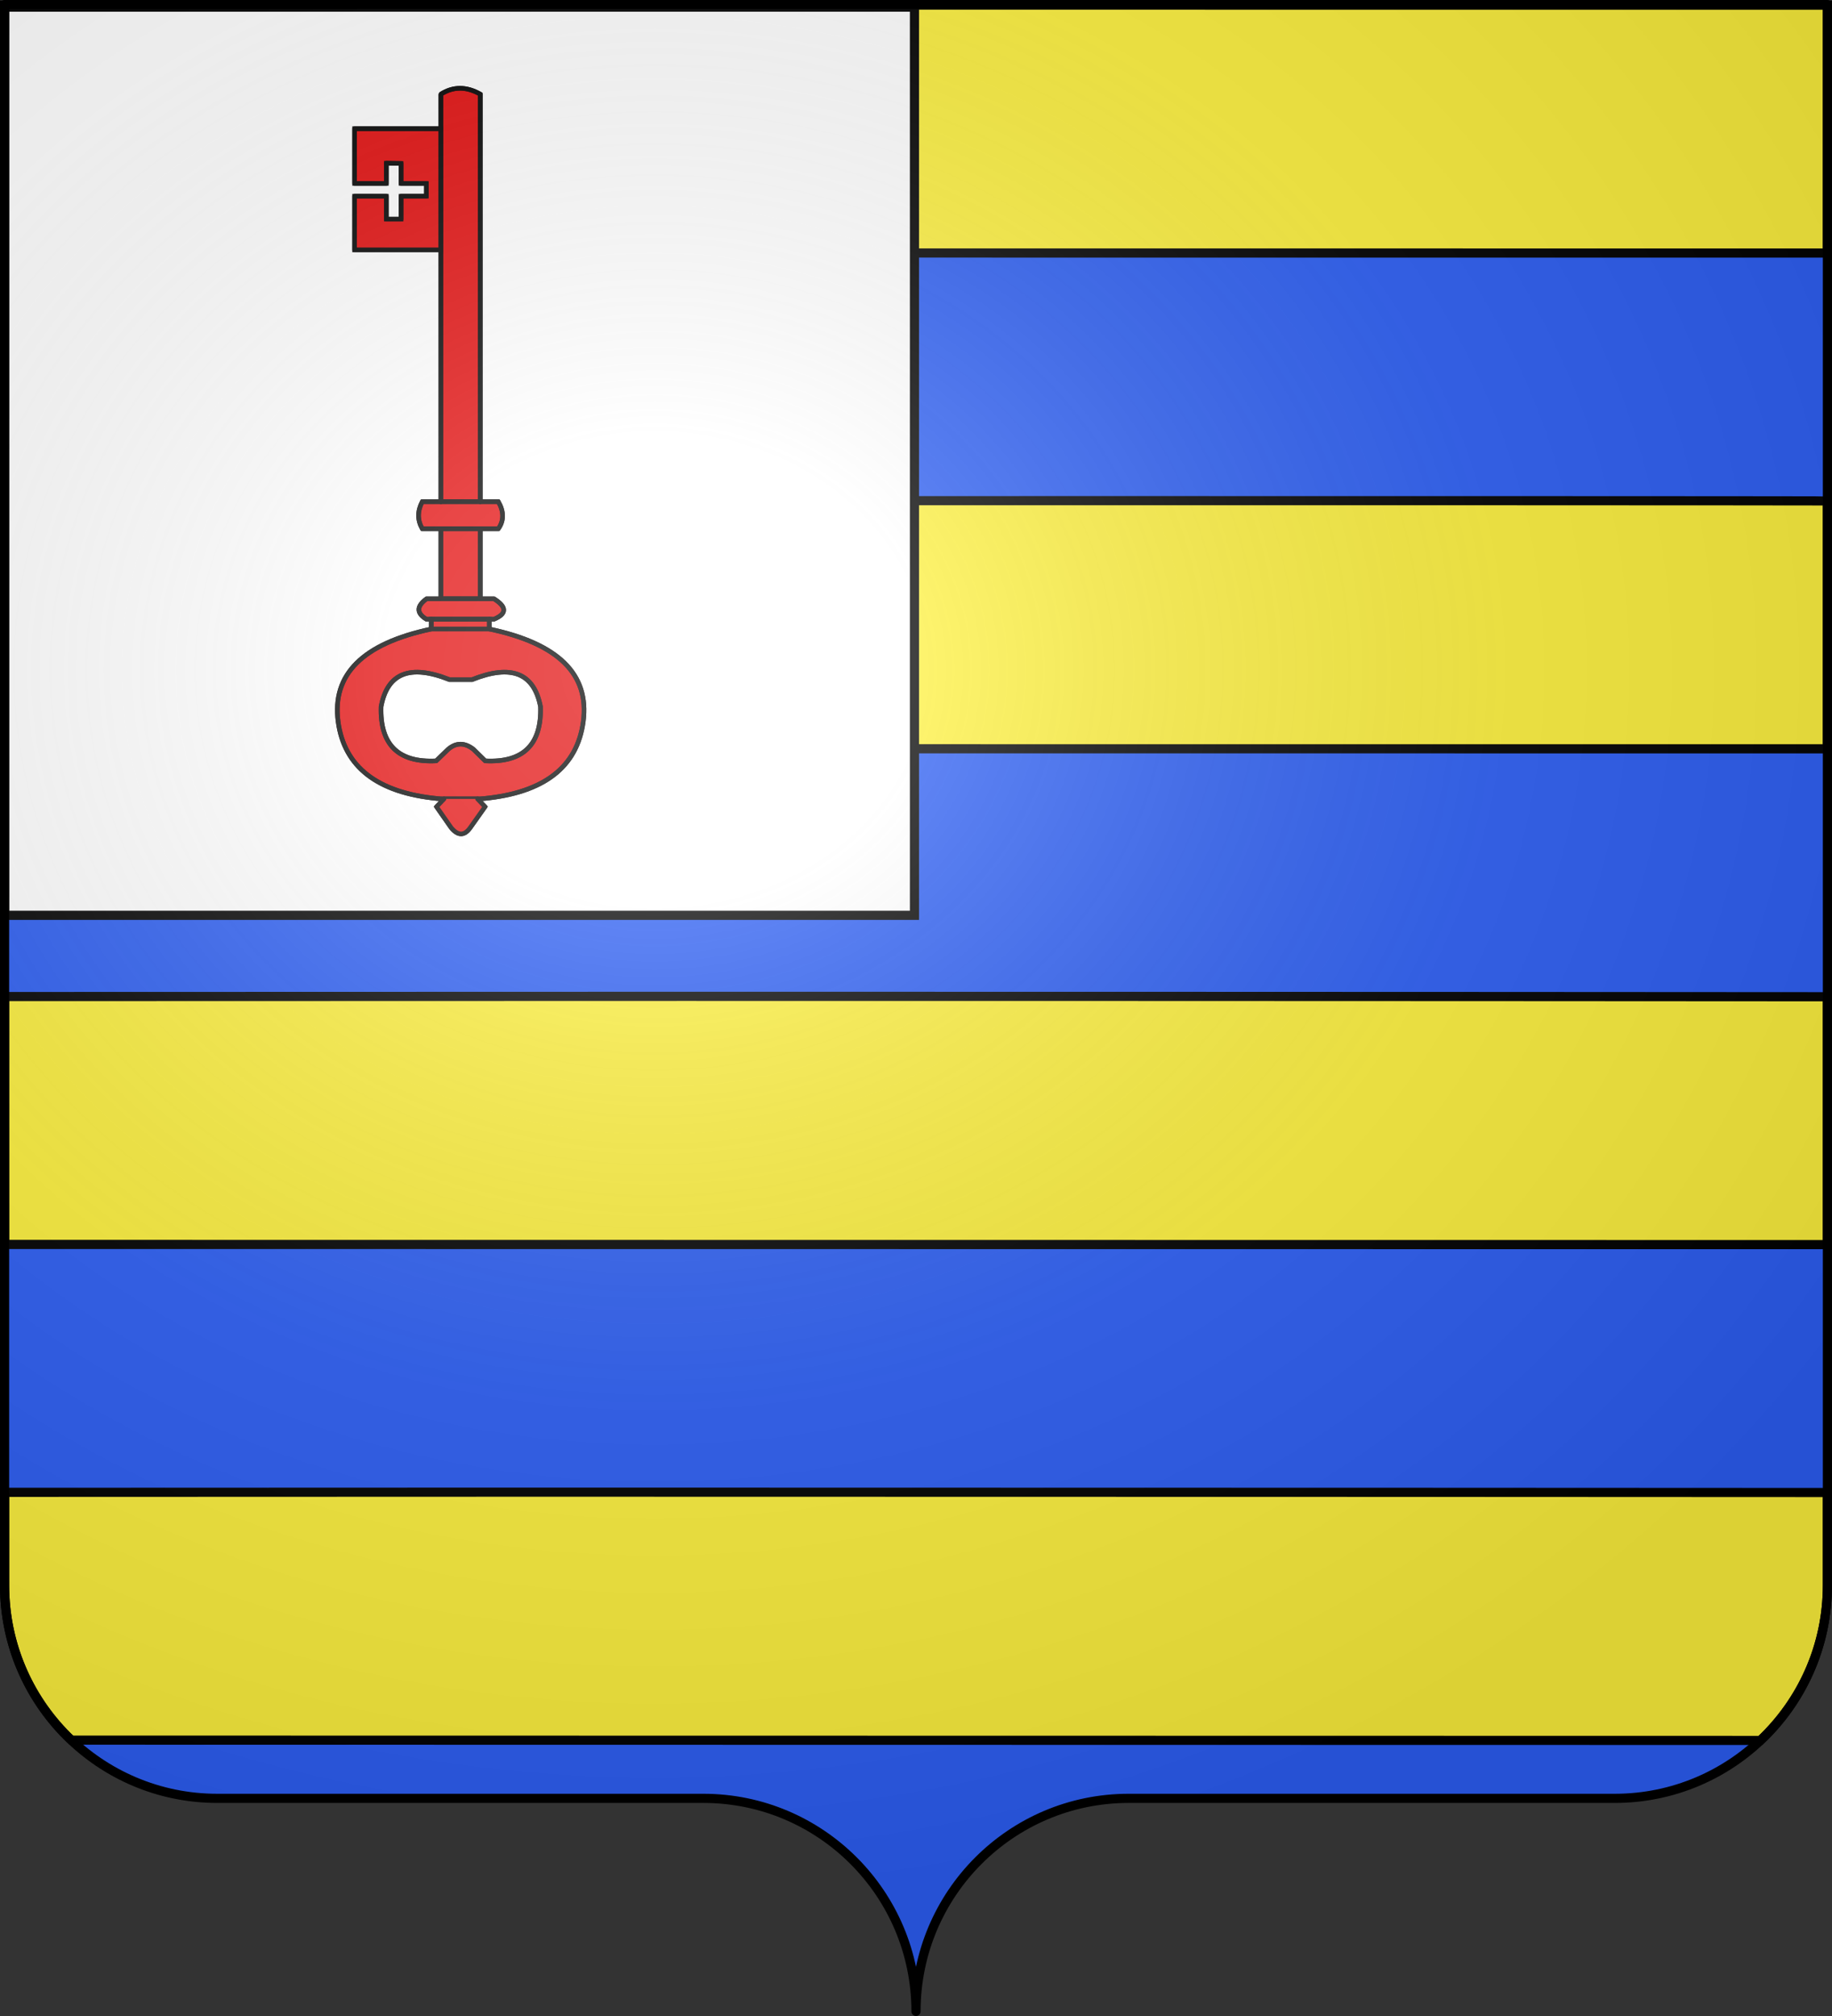 <?xml version="1.0" encoding="UTF-8" standalone="no"?>
<svg
   xmlns:dc="http://purl.org/dc/elements/1.1/"
   xmlns:cc="http://creativecommons.org/ns#"
   xmlns:rdf="http://www.w3.org/1999/02/22-rdf-syntax-ns#"
   xmlns:svg="http://www.w3.org/2000/svg"
   xmlns="http://www.w3.org/2000/svg"
   xmlns:xlink="http://www.w3.org/1999/xlink"
   xmlns:sodipodi="http://sodipodi.sourceforge.net/DTD/sodipodi-0.dtd"
   xmlns:inkscape="http://www.inkscape.org/namespaces/inkscape"
   height="660"
   width="600"
   version="1.0"
   id="svg2"
   sodipodi:version="0.32"
   inkscape:version="0.48.0 r9654"
   sodipodi:docname="Brixey-aux-Chanoines (55).svg"
   inkscape:export-filename="/Users/olivier/Desktop/Blason Rouge/Blason_Vide_3D.png"
   inkscape:export-xdpi="144"
   inkscape:export-ydpi="144">
  <rect width="100%" height="100%" fill="#333333" stroke="none"/>
  <sodipodi:namedview
     inkscape:window-height="712"
     inkscape:window-width="1024"
     inkscape:pageshadow="2"
     inkscape:pageopacity="0.0"
     guidetolerance="10.0"
     gridtolerance="10.0"
     objecttolerance="10.0"
     borderopacity="1.0"
     bordercolor="#666666"
     pagecolor="#ffffff"
     id="base"
     showgrid="false"
     height="660px"
     inkscape:zoom="0.77575758"
     inkscape:cx="277.69199"
     inkscape:cy="323.50496"
     inkscape:window-x="-4"
     inkscape:window-y="-4"
     inkscape:current-layer="layer4"
     inkscape:window-maximized="0" />
  <desc
     id="desc4">Flag of Canton of Valais (Wallis)</desc>
  <defs
     id="defs6">
    <linearGradient
       id="linearGradient2893">
      <stop
         style="stop-color:white;stop-opacity:0.314;"
         offset="0"
         id="stop2895" />
      <stop
         id="stop2897"
         offset="0.19"
         style="stop-color:white;stop-opacity:0.251;" />
      <stop
         style="stop-color:#6b6b6b;stop-opacity:0.125;"
         offset="0.6"
         id="stop2901" />
      <stop
         style="stop-color:black;stop-opacity:0.125;"
         offset="1"
         id="stop2899" />
    </linearGradient>
    <linearGradient
       id="linearGradient2885">
      <stop
         id="stop2887"
         offset="0"
         style="stop-color:white;stop-opacity:1;" />
      <stop
         style="stop-color:white;stop-opacity:1;"
         offset="0.229"
         id="stop2891" />
      <stop
         id="stop2889"
         offset="1"
         style="stop-color:black;stop-opacity:1;" />
    </linearGradient>
    <linearGradient
       id="linearGradient2955">
      <stop
         id="stop2867"
         offset="0"
         style="stop-color:#fd0000;stop-opacity:1;" />
      <stop
         style="stop-color:#e77275;stop-opacity:0.659;"
         offset="0.5"
         id="stop2873" />
      <stop
         style="stop-color:black;stop-opacity:0.323;"
         offset="1"
         id="stop2959" />
    </linearGradient>
    <radialGradient
       inkscape:collect="always"
       xlink:href="#linearGradient2955"
       id="radialGradient2961"
       cx="225.524"
       cy="218.901"
       fx="225.524"
       fy="218.901"
       r="300"
       gradientTransform="matrix(-4.167939e-4,2.183,-1.884,-3.599562e-4,615.597,-289.121)"
       gradientUnits="userSpaceOnUse" />
    <polygon
       id="star"
       transform="scale(53,53)"
       points="0,-1 0.588,0.809 -0.951,-0.309 0.951,-0.309 -0.588,0.809 0,-1 " />
    <clipPath
       id="clip">
      <path
         d="M 0,-200 L 0,600 L 300,600 L 300,-200 L 0,-200 z "
         id="path10" />
    </clipPath>
    <radialGradient
       inkscape:collect="always"
       xlink:href="#linearGradient2955"
       id="radialGradient1911"
       gradientUnits="userSpaceOnUse"
       gradientTransform="matrix(-4.167939e-4,2.183,-1.884,-3.599562e-4,615.597,-289.121)"
       cx="225.524"
       cy="218.901"
       fx="225.524"
       fy="218.901"
       r="300" />
    <radialGradient
       inkscape:collect="always"
       xlink:href="#linearGradient2955"
       id="radialGradient2865"
       gradientUnits="userSpaceOnUse"
       gradientTransform="matrix(0,1.749,-1.593,-1.049767e-7,551.788,-191.29)"
       cx="225.524"
       cy="218.901"
       fx="225.524"
       fy="218.901"
       r="300" />
    <radialGradient
       inkscape:collect="always"
       xlink:href="#linearGradient2955"
       id="radialGradient2871"
       gradientUnits="userSpaceOnUse"
       gradientTransform="matrix(0,1.386,-1.323,-5.741131e-8,-158.082,-109.541)"
       cx="225.524"
       cy="218.901"
       fx="225.524"
       fy="218.901"
       r="300" />
    <radialGradient
       gradientUnits="userSpaceOnUse"
       gradientTransform="matrix(0,2.342,-2.291,0,562.913,1323.77)"
       r="300"
       fy="153.928"
       fx="-483.508"
       cy="153.928"
       cx="-483.508"
       id="radialGradient2928"
       xlink:href="#linearGradient2955"
       inkscape:collect="always" />
    <radialGradient
       r="300"
       fy="218.901"
       fx="225.524"
       cy="218.901"
       cx="225.524"
       gradientTransform="matrix(-4.167939e-4,2.183,-1.884,-3.599562e-4,1395.597,-309.121)"
       gradientUnits="userSpaceOnUse"
       id="radialGradient3027"
       xlink:href="#linearGradient2955"
       inkscape:collect="always" />
    <clipPath
       id="clipPath3023">
      <path
         id="path3025"
         d="M 0,-200 L 0,600 L 300,600 L 300,-200 L 0,-200 z " />
    </clipPath>
    <polygon
       points="0,-1 0.588,0.809 -0.951,-0.309 0.951,-0.309 -0.588,0.809 0,-1 "
       transform="scale(53,53)"
       id="polygon3021" />
    <radialGradient
       gradientUnits="userSpaceOnUse"
       gradientTransform="matrix(-4.167939e-4,2.183,-1.884,-3.599562e-4,615.597,-289.121)"
       r="300"
       fy="218.901"
       fx="225.524"
       cy="218.901"
       cx="225.524"
       id="radialGradient3019"
       xlink:href="#linearGradient2955"
       inkscape:collect="always" />
    <linearGradient
       id="linearGradient3014">
      <stop
         id="stop2965"
         offset="0"
         style="stop-color:white;stop-opacity:0;" />
      <stop
         id="stop3017"
         offset="1"
         style="stop-color:black;stop-opacity:0.646;" />
    </linearGradient>
    <radialGradient
       gradientUnits="userSpaceOnUse"
       gradientTransform="matrix(1.36,0,0,1.355,-79.528,-87.645)"
       r="300"
       fy="218.01"
       fx="203.198"
       cy="218.01"
       cx="203.198"
       id="radialGradient2883"
       xlink:href="#linearGradient2893"
       inkscape:collect="always" />
    <linearGradient
       id="linearGradient3003">
      <stop
         id="stop3005"
         offset="0"
         style="stop-color:white;stop-opacity:0.314;" />
      <stop
         style="stop-color:white;stop-opacity:0.251;"
         offset="0.19"
         id="stop3007" />
      <stop
         id="stop3009"
         offset="0.6"
         style="stop-color:#6b6b6b;stop-opacity:0.125;" />
      <stop
         id="stop3011"
         offset="1"
         style="stop-color:black;stop-opacity:0.125;" />
    </linearGradient>
    <linearGradient
       id="linearGradient9507">
      <stop
         style="stop-color:white;stop-opacity:0.314"
         offset="0"
         id="stop9509" />
      <stop
         style="stop-color:white;stop-opacity:0.251"
         offset="0.19"
         id="stop9511" />
      <stop
         style="stop-color:#6b6b6b;stop-opacity:0.125"
         offset="0.6"
         id="stop9513" />
      <stop
         style="stop-color:black;stop-opacity:0.125"
         offset="1"
         id="stop9515" />
    </linearGradient>
    <linearGradient
       id="linearGradient9517">
      <stop
         style="stop-color:white;stop-opacity:1"
         offset="0"
         id="stop9519" />
      <stop
         style="stop-color:white;stop-opacity:1"
         offset="0.229"
         id="stop9521" />
      <stop
         style="stop-color:black;stop-opacity:1"
         offset="1"
         id="stop9523" />
    </linearGradient>
    <linearGradient
       id="linearGradient9525">
      <stop
         style="stop-color:#fd0000;stop-opacity:1"
         offset="0"
         id="stop9527" />
      <stop
         style="stop-color:#e77275;stop-opacity:0.659"
         offset="0.5"
         id="stop9529" />
      <stop
         style="stop-color:black;stop-opacity:0.323"
         offset="1"
         id="stop9531" />
    </linearGradient>
    <radialGradient
       cx="225.524"
       cy="218.901"
       r="300"
       fx="225.524"
       fy="218.901"
       id="radialGradient9533"
       xlink:href="#linearGradient2955"
       gradientUnits="userSpaceOnUse"
       gradientTransform="matrix(-4.167939e-4,2.183,-1.884,-3.599562e-4,615.597,-289.121)" />
    <polygon
       points="0,-1 0.588,0.809 -0.951,-0.309 0.951,-0.309 -0.588,0.809 0,-1 "
       transform="scale(53,53)"
       id="polygon9535" />
    <clipPath
       id="clipPath9537">
      <path
         d="M 0,-200 L 0,600 L 300,600 L 300,-200 L 0,-200 z "
         id="path9539" />
    </clipPath>
    <radialGradient
       cx="225.524"
       cy="218.901"
       r="300"
       fx="225.524"
       fy="218.901"
       id="radialGradient9541"
       xlink:href="#linearGradient2955"
       gradientUnits="userSpaceOnUse"
       gradientTransform="matrix(-4.167939e-4,2.183,-1.884,-3.599562e-4,615.597,-289.121)" />
    <radialGradient
       cx="225.524"
       cy="218.901"
       r="300"
       fx="225.524"
       fy="218.901"
       id="radialGradient9543"
       xlink:href="#linearGradient2955"
       gradientUnits="userSpaceOnUse"
       gradientTransform="matrix(0,1.749,-1.593,-1.049767e-7,551.788,-191.29)" />
    <radialGradient
       cx="225.524"
       cy="218.901"
       r="300"
       fx="225.524"
       fy="218.901"
       id="radialGradient9545"
       xlink:href="#linearGradient2955"
       gradientUnits="userSpaceOnUse"
       gradientTransform="matrix(0,1.386,-1.323,-5.741131e-8,-158.082,-109.541)" />
    <radialGradient
       cx="221.445"
       cy="226.331"
       r="300"
       fx="221.445"
       fy="226.331"
       id="radialGradient9547"
       xlink:href="#linearGradient2893"
       gradientUnits="userSpaceOnUse"
       gradientTransform="matrix(1.353,0,0,1.349,-77.629,-85.747)" />
    <radialGradient
       r="300"
       fy="226.331"
       fx="221.445"
       cy="226.331"
       cx="221.445"
       gradientTransform="matrix(1.353,0,0,1.349,-77.629,-85.747)"
       gradientUnits="userSpaceOnUse"
       id="radialGradient3354"
       xlink:href="#linearGradient2893"
       inkscape:collect="always" />
    <radialGradient
       r="300"
       fy="218.901"
       fx="225.524"
       cy="218.901"
       cx="225.524"
       gradientTransform="matrix(0,1.386,-1.323,-5.741131e-8,-158.082,-109.541)"
       gradientUnits="userSpaceOnUse"
       id="radialGradient3352"
       xlink:href="#linearGradient2955"
       inkscape:collect="always" />
    <radialGradient
       r="300"
       fy="218.901"
       fx="225.524"
       cy="218.901"
       cx="225.524"
       gradientTransform="matrix(0,1.749,-1.593,-1.049767e-7,551.788,-191.29)"
       gradientUnits="userSpaceOnUse"
       id="radialGradient3350"
       xlink:href="#linearGradient2955"
       inkscape:collect="always" />
    <radialGradient
       r="300"
       fy="218.901"
       fx="225.524"
       cy="218.901"
       cx="225.524"
       gradientTransform="matrix(-4.167939e-4,2.183,-1.884,-3.599562e-4,615.597,-289.121)"
       gradientUnits="userSpaceOnUse"
       id="radialGradient3348"
       xlink:href="#linearGradient2955"
       inkscape:collect="always" />
    <clipPath
       id="clipPath3344">
      <path
         id="path3346"
         d="M 0,-200 L 0,600 L 300,600 L 300,-200 L 0,-200 z " />
    </clipPath>
    <polygon
       points="0,-1 0.588,0.809 -0.951,-0.309 0.951,-0.309 -0.588,0.809 0,-1 "
       transform="scale(53,53)"
       id="polygon3342" />
    <radialGradient
       gradientUnits="userSpaceOnUse"
       gradientTransform="matrix(-4.167939e-4,2.183,-1.884,-3.599562e-4,615.597,-289.121)"
       r="300"
       fy="218.901"
       fx="225.524"
       cy="218.901"
       cx="225.524"
       id="radialGradient3340"
       xlink:href="#linearGradient2955"
       inkscape:collect="always" />
    <linearGradient
       id="linearGradient3332">
      <stop
         style="stop-color:#fd0000;stop-opacity:1;"
         offset="0"
         id="stop3334" />
      <stop
         id="stop3336"
         offset="0.5"
         style="stop-color:#e77275;stop-opacity:0.659;" />
      <stop
         id="stop3338"
         offset="1"
         style="stop-color:black;stop-opacity:0.323;" />
    </linearGradient>
    <linearGradient
       id="linearGradient3324">
      <stop
         style="stop-color:white;stop-opacity:1;"
         offset="0"
         id="stop3326" />
      <stop
         id="stop3328"
         offset="0.229"
         style="stop-color:white;stop-opacity:1;" />
      <stop
         style="stop-color:black;stop-opacity:1;"
         offset="1"
         id="stop3330" />
    </linearGradient>
    <linearGradient
       id="linearGradient3314">
      <stop
         id="stop3316"
         offset="0"
         style="stop-color:white;stop-opacity:0.314;" />
      <stop
         style="stop-color:white;stop-opacity:0.251;"
         offset="0.19"
         id="stop3318" />
      <stop
         id="stop3320"
         offset="0.6"
         style="stop-color:#6b6b6b;stop-opacity:0.125;" />
      <stop
         id="stop3322"
         offset="1"
         style="stop-color:black;stop-opacity:0.125;" />
    </linearGradient>
    <inkscape:perspective
       id="perspective2445"
       inkscape:persp3d-origin="372.04724 : 350.78739 : 1"
       inkscape:vp_z="744.09448 : 526.18109 : 1"
       inkscape:vp_y="0 : 1000 : 0"
       inkscape:vp_x="0 : 526.18109 : 1"
       sodipodi:type="inkscape:persp3d" />
    <radialGradient
       r="300"
       fy="200.448"
       fx="285.186"
       cy="200.448"
       cx="285.186"
       gradientTransform="matrix(1.551,0,0,1.35,-152.894,151.099)"
       gradientUnits="userSpaceOnUse"
       id="radialGradient11919"
       xlink:href="#linearGradient2893-1"
       inkscape:collect="always" />
    <linearGradient
       id="linearGradient2893-1">
      <stop
         id="stop2895-7"
         offset="0"
         style="stop-color:white;stop-opacity:0.314;" />
      <stop
         style="stop-color:white;stop-opacity:0.251;"
         offset="0.19"
         id="stop2897-4" />
      <stop
         id="stop2901-0"
         offset="0.6"
         style="stop-color:#6b6b6b;stop-opacity:0.125;" />
      <stop
         id="stop2899-9"
         offset="1"
         style="stop-color:black;stop-opacity:0.125;" />
    </linearGradient>
    <inkscape:perspective
       id="perspective8511"
       inkscape:persp3d-origin="372.04724 : 350.78739 : 1"
       inkscape:vp_z="744.09448 : 526.18109 : 1"
       inkscape:vp_y="0 : 1000 : 0"
       inkscape:vp_x="0 : 526.18109 : 1"
       sodipodi:type="inkscape:persp3d" />
    <inkscape:perspective
       id="perspective2445-1"
       inkscape:persp3d-origin="372.04724 : 350.78739 : 1"
       inkscape:vp_z="744.09448 : 526.18109 : 1"
       inkscape:vp_y="0 : 1000 : 0"
       inkscape:vp_x="0 : 526.18109 : 1"
       sodipodi:type="inkscape:persp3d" />
    <radialGradient
       r="300"
       fy="200.448"
       fx="285.186"
       cy="200.448"
       cx="285.186"
       gradientTransform="matrix(1.551,0,0,1.35,-152.894,151.099)"
       gradientUnits="userSpaceOnUse"
       id="radialGradient11919-1"
       xlink:href="#linearGradient2893-4"
       inkscape:collect="always" />
    <linearGradient
       id="linearGradient2893-4">
      <stop
         id="stop2895-5"
         offset="0"
         style="stop-color:white;stop-opacity:0.314;" />
      <stop
         style="stop-color:white;stop-opacity:0.251;"
         offset="0.19"
         id="stop2897-5" />
      <stop
         id="stop2901-1"
         offset="0.6"
         style="stop-color:#6b6b6b;stop-opacity:0.125;" />
      <stop
         id="stop2899-7"
         offset="1"
         style="stop-color:black;stop-opacity:0.125;" />
    </linearGradient>
    <inkscape:perspective
       id="perspective2445-16"
       inkscape:persp3d-origin="372.04724 : 350.78739 : 1"
       inkscape:vp_z="744.09448 : 526.18109 : 1"
       inkscape:vp_y="0 : 1000 : 0"
       inkscape:vp_x="0 : 526.18109 : 1"
       sodipodi:type="inkscape:persp3d" />
    <radialGradient
       r="300"
       fy="200.448"
       fx="285.186"
       cy="200.448"
       cx="285.186"
       gradientTransform="matrix(1.551,0,0,1.35,-152.894,151.099)"
       gradientUnits="userSpaceOnUse"
       id="radialGradient11919-2"
       xlink:href="#linearGradient2893-6"
       inkscape:collect="always" />
    <linearGradient
       id="linearGradient2893-6">
      <stop
         id="stop2895-1"
         offset="0"
         style="stop-color:white;stop-opacity:0.314;" />
      <stop
         style="stop-color:white;stop-opacity:0.251;"
         offset="0.19"
         id="stop2897-42" />
      <stop
         id="stop2901-3"
         offset="0.6"
         style="stop-color:#6b6b6b;stop-opacity:0.125;" />
      <stop
         id="stop2899-2"
         offset="1"
         style="stop-color:black;stop-opacity:0.125;" />
    </linearGradient>
    <inkscape:perspective
       id="perspective2445-4"
       inkscape:persp3d-origin="372.04724 : 350.78739 : 1"
       inkscape:vp_z="744.09448 : 526.18109 : 1"
       inkscape:vp_y="0 : 1000 : 0"
       inkscape:vp_x="0 : 526.18109 : 1"
       sodipodi:type="inkscape:persp3d" />
    <radialGradient
       r="300"
       fy="200.448"
       fx="285.186"
       cy="200.448"
       cx="285.186"
       gradientTransform="matrix(1.551,0,0,1.35,-152.894,151.099)"
       gradientUnits="userSpaceOnUse"
       id="radialGradient11919-5"
       xlink:href="#linearGradient2893-61"
       inkscape:collect="always" />
    <linearGradient
       id="linearGradient2893-61">
      <stop
         id="stop2895-8"
         offset="0"
         style="stop-color:white;stop-opacity:0.314;" />
      <stop
         style="stop-color:white;stop-opacity:0.251;"
         offset="0.19"
         id="stop2897-9" />
      <stop
         id="stop2901-2"
         offset="0.6"
         style="stop-color:#6b6b6b;stop-opacity:0.125;" />
      <stop
         id="stop2899-79"
         offset="1"
         style="stop-color:black;stop-opacity:0.125;" />
    </linearGradient>
    <inkscape:perspective
       id="perspective2728"
       inkscape:persp3d-origin="372.04724 : 350.78739 : 1"
       inkscape:vp_z="744.09448 : 526.18109 : 1"
       inkscape:vp_y="0 : 1000 : 0"
       inkscape:vp_x="0 : 526.18109 : 1"
       sodipodi:type="inkscape:persp3d" />
  </defs>
  <g
     inkscape:groupmode="layer"
     id="layer3"
     inkscape:label="Fond écu"
     style="display:inline">
    <g
       id="layer1-2"
       inkscape:label="Calque 1"
       transform="translate(-75,-202.362)"
       style="fill:#2b5df2">
      <g
         style="fill:#2b5df2;stroke:none;display:inline"
         id="g4195"
         inkscape:label="Calque 1"
         transform="translate(2.5e-6,2.6171874e-6)">
        <path
           sodipodi:nodetypes="cssccccssc"
           d="m 375,860.862 c 0,-38.504 31.203,-69.754 69.65,-69.754 38.447,0 120.753,0 159.2,0 38.447,0 69.65,-31.25 69.65,-69.754 l 0,-517.493 -597,2e-5 -1e-5,517.493 c 0,38.504 31.203,69.754 69.65,69.754 38.447,0 120.753,0 159.2,0 38.447,0 69.65,31.25 69.65,69.754 z"
           style="fill:#2b5df2;fill-opacity:1;fill-rule:nonzero;stroke:none;display:inline"
           id="path4197"
           inkscape:connector-curvature="0" />
      </g>
    </g>
    <g
       inkscape:transform-center-y="16.835876"
       transform="matrix(0.252,-0.675,0.675,0.252,655.776,375.655)"
       id="g25530"
       style="fill:#5ab532;fill-opacity:1;stroke:#000000;stroke-width:2.777;stroke-miterlimit:4;stroke-opacity:1;stroke-dasharray:none" />
    <g
       inkscape:transform-center-y="-11.223917"
       inkscape:transform-center-x="23.570226"
       transform="matrix(0.156,-0.605,0.605,0.156,671.314,393.36)"
       id="g25532"
       style="fill:#5ab532;fill-opacity:1;stroke:#000000;stroke-width:3.2;stroke-miterlimit:4;stroke-opacity:1;stroke-dasharray:none" />
    <g
       inkscape:transform-center-y="16.835876"
       transform="matrix(0.627,-0.354,-0.354,-0.627,873.559,399.485)"
       id="g22404"
       style="fill:#5ab532;fill-opacity:1;stroke:#000000;stroke-width:2.777;stroke-miterlimit:4;stroke-opacity:1;stroke-dasharray:none" />
    <g
       inkscape:transform-center-y="-11.223917"
       inkscape:transform-center-x="23.570226"
       transform="matrix(0.573,-0.249,-0.249,-0.573,853.641,386.908)"
       id="g22406"
       style="fill:#5ab532;fill-opacity:1;stroke:#000000;stroke-width:3.2;stroke-miterlimit:4;stroke-opacity:1;stroke-dasharray:none" />
  </g>
  <g
     inkscape:groupmode="layer"
     id="layer4"
     inkscape:label="Meubles">
    <path
       style="fill:#fcef3c;fill-opacity:1;fill-rule:evenodd;stroke:#000000;stroke-width:3;stroke-linecap:butt;stroke-linejoin:miter;stroke-miterlimit:4;stroke-opacity:1;stroke-dasharray:none;display:inline"
       d="m 1.5,1.656 0,81.156 597,0.031 0,-81.156 -597,-0.031 z m 343.812,162.25 c -83.805,0.004 -195.355,0.024 -343.812,0.062 l 0,81.156 597,0.031 0,-81.156 c 0,0 -1.774,-0.106 -253.188,-0.094 z M 220.094,326.188 C 150.203,326.19 75.752,326.211 1.5,326.25 l 0,81.156 597,0.062 0,-81.156 c 0,0 -168.733,-0.133 -378.406,-0.125 z M 177.875,488.5 c -65.202,9.2e-4 -127.131,0.023 -176.375,0.062 L 1.5,519 c 0,19.969 8.4,37.968 21.844,50.688 l 553.219,0.094 C 590.062,557.057 598.5,539.017 598.5,519 l 0,-30.375 c 0,0 -225.019,-0.128 -420.625,-0.125 z"
       id="path3701"
       inkscape:connector-curvature="0" />
    <g
       id="layer1-3"
       inkscape:label="Calque 1"
       transform="translate(-229.521,-197.997)"
       style="stroke:#000000;stroke-width:3;fill:#ffffff">
      <g
         transform="translate(75,202.362)"
         id="g2711"
         style="stroke:#000000;stroke-width:3;display:inline;fill:#ffffff">
        <g
           id="layer96"
           style="stroke:#000000;stroke-width:3;display:inline;fill:#ffffff"
           transform="translate(385.608,-140.083)">
          <g
             id="layer40"
             style="stroke:#000000;stroke-width:3;display:inline;fill:#ffffff"
             transform="translate(-231.088,136.552)">
            <path
               d="m 1.5,0.823 0,298.001 297.999,0 0,-297.324 -297.999,0 0,-0.677"
               id="franc_quartier"
               style="fill:#ffffff;fill-opacity:1;stroke:#000000;stroke-width:3"
               inkscape:connector-curvature="0"
               sodipodi:nodetypes="cccccc" />
          </g>
        </g>
      </g>
    </g>
    <g
       id="g5895"
       transform="matrix(1.358,0,0,1.358,-1306.287,-881.714)"
       style="stroke:#000000;stroke-width:1.105">
      <g
         id="g11627"
         style="stroke:#000000;stroke-width:2.336;stroke-opacity:1"
         transform="matrix(0.473,0,0,0.473,836.667,533.102)">
        <path
           inkscape:connector-curvature="0"
           style="fill:#e20909;fill-opacity:1;stroke:#000000;stroke-width:2.336;stroke-opacity:1"
           d="m 489.6,293.6 0,17.6 0,61.8 0,128.3 20.1,0 0,-207.7 c -7.1,-4 -13.8,-4 -20.1,0 z"
           id="path5897" />
        <path
           inkscape:connector-curvature="0"
           style="fill:#e20909;fill-opacity:1;stroke:#000000;stroke-width:2.336;stroke-opacity:1"
           d="m 461.8,339.1 0,-10.3 7.5,0.1 0,10.2 12.9,0 0,6.5 -12.9,0 0,11.7 -7.5,0 0,-11.7 -16.2,0 0,27.4 42.9,0 1.1,0 0,-61.8 -44,0 0,27.9 16.2,0 0,0 z"
           id="path5899" />
        <path
           inkscape:connector-curvature="0"
           style="fill:#e20909;fill-opacity:1;stroke:#000000;stroke-width:2.336;stroke-opacity:1"
           d="m 480.1,501.3 c -2.5,4.8 -2.5,9.4 0,13.8 l 9.5,0 20.1,0 9.2,0 c 2.899,-4.1 2.899,-8.699 0,-13.8 l -9.2,0 -20.1,0 -9.5,0 z"
           id="path5901" />
        <path
           inkscape:connector-curvature="0"
           style="fill:#e20909;fill-opacity:1;stroke:#000000;stroke-width:2.336;stroke-opacity:1"
           d="m 509.7,515.1 -20.1,0 0,35.7 20.1,0 0,-35.7 z"
           id="path5903" />
        <path
           inkscape:connector-curvature="0"
           style="fill:#e20909;fill-opacity:1;stroke:#000000;stroke-width:2.336;stroke-opacity:1"
           d="m 516.7,561.2 c 6.6,-2.8 6.6,-6.2 0,-10.4 l -7,0 -20.1,0 -7.3,0 c -5.2,3.8 -5.2,7.3 -0.1,10.4 l 2.5,0 29.6,0 2.4,0 z"
           id="path5905" />
        <path
           inkscape:connector-curvature="0"
           style="fill:#e20909;fill-opacity:1;stroke:#000000;stroke-width:2.336;stroke-opacity:1"
           d="m 514.3,566.2 0,-5 -29.6,0 0,5 29.6,0 z"
           id="path5907" />
        <path
           inkscape:connector-curvature="0"
           style="fill:#e20909;fill-opacity:1;stroke:#000000;stroke-width:2.336;stroke-opacity:1"
           d="m 437.2,613.4 c 3.1,23.1 20,36.199 50.5,39.199 1.1,0.101 2.3,0.2 3.5,0.2 l 17.1,0 c 1.101,0 2.3,-0.1 3.3,-0.2 30.7,-3 47.5,-16.1 50.601,-39.199 3.2,-24.101 -12.7,-39.801 -47.9,-47.2 l -29.6,0 C 449.8,573.6 434,589.3 437.2,613.4 z M 494,592 l 11.5,0 c 20,-8 31.6,-3.4 34.9,13.8 0.6,19.3 -8.801,28.601 -28.2,27.601 l -6,-5.9 c -4.5,-3.5 -8.8,-3.5 -12.9,0 l -6.1,5.9 c -19.3,1 -28.7,-8.301 -28.1,-27.601 3.2,-17.2 14.8,-21.8 34.9,-13.8 z"
           id="path5909" />
        <path
           inkscape:connector-curvature="0"
           d="m 508.3,652.8 -17.1,0 -3.8,4 7.4,10.601 c 3.5,4.3 6.8,4.3 9.8,0 l 7.5,-10.601 -3.8,-4 z"
           id="path5911"
           style="stroke:#000000;stroke-width:2.336;stroke-opacity:1" />
        <path
           inkscape:connector-curvature="0"
           d="m 509.7,501.3 0,-207.7 c -7.101,-4 -13.8,-4 -20.1,0 l 0,17.6"
           style="fill:none;stroke:#000000;stroke-width:2.336;stroke-linecap:round;stroke-linejoin:round;stroke-opacity:1"
           id="path5913" />
        <polyline
           style="fill:none;stroke:#000000;stroke-width:2.336;stroke-linecap:round;stroke-linejoin:round;stroke-opacity:1"
           id="polyline5915"
           points="      489.6,311.2 445.6,311.2 445.6,339.1 461.8,339.1 461.8,328.8 469.3,328.9 469.3,339.1 482.2,339.1 482.2,345.6 469.3,345.6       469.3,357.3 461.8,357.3 461.8,345.6 445.6,345.6 445.6,373 488.5,373     " />
        <polyline
           style="fill:none;stroke:#000000;stroke-width:2.336;stroke-linecap:round;stroke-linejoin:round;stroke-opacity:1"
           id="polyline5917"
           points="      489.6,311.2 489.6,373 489.6,501.3     " />
        <path
           inkscape:connector-curvature="0"
           d="m 489.6,501.3 -9.5,0 c -2.5,4.8 -2.5,9.4 0,13.8 l 9.5,0"
           style="fill:none;stroke:#000000;stroke-width:2.336;stroke-linecap:round;stroke-linejoin:round;stroke-opacity:1"
           id="path5919" />
        <line
           style="fill:none;stroke:#000000;stroke-width:2.336;stroke-linecap:round;stroke-linejoin:round;stroke-opacity:1"
           id="line5921"
           y2="501.3"
           x2="489.6"
           y1="501.3"
           x1="509.7" />
        <line
           style="fill:none;stroke:#000000;stroke-width:2.336;stroke-linecap:round;stroke-linejoin:round;stroke-opacity:1"
           id="line5923"
           y2="515.1"
           x2="489.6"
           y1="515.1"
           x1="509.7" />
        <path
           inkscape:connector-curvature="0"
           d="m 509.7,515.1 9.2,0 c 2.899,-4.1 2.899,-8.699 0,-13.8 l -9.2,0"
           style="fill:none;stroke:#000000;stroke-width:2.336;stroke-linecap:round;stroke-linejoin:round;stroke-opacity:1"
           id="path5925" />
        <path
           inkscape:connector-curvature="0"
           d="m 514.3,561.2 2.4,0 c 6.6,-2.8 6.6,-6.2 0,-10.4 l -7,0"
           style="fill:none;stroke:#000000;stroke-width:2.336;stroke-linecap:round;stroke-linejoin:round;stroke-opacity:1"
           id="path5927" />
        <line
           style="fill:none;stroke:#000000;stroke-width:2.336;stroke-linecap:round;stroke-linejoin:round;stroke-opacity:1"
           id="line5929"
           y2="561.2"
           x2="514.3"
           y1="566.2"
           x1="514.3" />
        <line
           style="fill:none;stroke:#000000;stroke-width:2.336;stroke-linecap:round;stroke-linejoin:round;stroke-opacity:1"
           id="line5931"
           y2="550.8"
           x2="489.6"
           y1="550.8"
           x1="509.7" />
        <path
           inkscape:connector-curvature="0"
           d="m 505.5,592 c 20,-8 31.6,-3.4 34.9,13.8 0.6,19.3 -8.801,28.601 -28.2,27.601 l -6,-5.9 c -4.5,-3.5 -8.8,-3.5 -12.9,0 l -6.1,5.9 c -19.3,1 -28.7,-8.301 -28.1,-27.601 3.2,-17.2 14.8,-21.8 34.9,-13.8 l 11.5,0"
           style="fill:none;stroke:#000000;stroke-width:2.336;stroke-linecap:round;stroke-linejoin:round;stroke-opacity:1"
           id="path5933" />
        <path
           inkscape:connector-curvature="0"
           d="m 489.6,550.8 -7.3,0 c -5.2,3.8 -5.2,7.3 -0.1,10.4 l 2.5,0"
           style="fill:none;stroke:#000000;stroke-width:2.336;stroke-linecap:round;stroke-linejoin:round;stroke-opacity:1"
           id="path5935" />
        <line
           style="fill:none;stroke:#000000;stroke-width:2.336;stroke-linecap:round;stroke-linejoin:round;stroke-opacity:1"
           id="line5937"
           y2="566.2"
           x2="484.7"
           y1="561.2"
           x1="484.7" />
        <path
           inkscape:connector-curvature="0"
           d="m 484.7,566.2 c -34.9,7.399 -50.7,23.1 -47.5,47.2 3.1,23.1 20,36.199 50.5,39.199 1.1,0.101 2.3,0.2 3.5,0.2"
           style="fill:none;stroke:#000000;stroke-width:2.336;stroke-linecap:round;stroke-linejoin:round;stroke-opacity:1"
           id="path5939" />
        <line
           style="fill:none;stroke:#000000;stroke-width:2.336;stroke-linecap:round;stroke-linejoin:round;stroke-opacity:1"
           id="line5941"
           y2="652.8"
           x2="491.2"
           y1="652.8"
           x1="508.3" />
        <path
           inkscape:connector-curvature="0"
           d="m 508.3,652.8 c 1.101,0 2.3,-0.1 3.3,-0.2 30.7,-3 47.5,-16.1 50.601,-39.199 3.2,-24.101 -12.7,-39.801 -47.9,-47.2"
           style="fill:none;stroke:#000000;stroke-width:2.336;stroke-linecap:round;stroke-linejoin:round;stroke-opacity:1"
           id="path5943" />
        <path
           inkscape:connector-curvature="0"
           d="m 491.2,652.8 -3.8,4 7.4,10.601 c 3.5,4.3 6.8,4.3 9.8,0 l 7.5,-10.601 -3.8,-4"
           style="fill:#e20909;fill-opacity:1;stroke:#000000;stroke-width:2.336;stroke-linecap:round;stroke-linejoin:round;stroke-opacity:1"
           id="path5945" />
        <line
           style="fill:none;stroke:#000000;stroke-width:2.336;stroke-linecap:round;stroke-linejoin:round;stroke-opacity:1"
           id="line5947"
           y2="561.2"
           x2="514.3"
           y1="561.2"
           x1="484.7" />
        <line
           style="fill:#e20909;fill-opacity:1;stroke:#000000;stroke-width:2.336;stroke-linecap:round;stroke-linejoin:round;stroke-opacity:1"
           id="line5949"
           y2="566.2"
           x2="484.7"
           y1="566.2"
           x1="514.3" />
        <line
           style="fill:none;stroke:#000000;stroke-width:2.336;stroke-linecap:round;stroke-linejoin:round;stroke-opacity:1"
           id="line5951"
           y2="515.1"
           x2="509.7"
           y1="550.8"
           x1="509.7" />
        <line
           style="fill:none;stroke:#000000;stroke-width:2.336;stroke-linecap:round;stroke-linejoin:round;stroke-opacity:1"
           id="line5953"
           y2="550.8"
           x2="489.6"
           y1="515.1"
           x1="489.6" />
      </g>
    </g>
  </g>
  <g
     inkscape:groupmode="layer"
     id="layer2"
     inkscape:label="Reflet final"
     sodipodi:insensitive="true">
    <g
       id="layer1-8"
       inkscape:label="Calque 1"
       transform="translate(-75,-202.362)">
      <path
         d="m 76.5,203.862 0,517.491 c 0,38.504 31.203,69.755 69.65,69.755 38.447,0 120.753,0 159.2,0 38.447,-10e-5 69.65,31.25 69.65,69.754 0,-38.504 31.203,-69.754 69.65,-69.754 38.447,-10e-5 120.753,0 159.2,0 38.447,0 69.65,-31.25 69.65,-69.755 l 0,-517.491 -597,0 z"
         style="fill:url(#radialGradient11919);fill-opacity:1;fill-rule:evenodd;stroke:none;display:inline"
         id="path2875"
         inkscape:connector-curvature="0" />
    </g>
  </g>
  <g
     inkscape:groupmode="layer"
     id="layer1"
     inkscape:label="Contour final"
     style="display:inline"
     sodipodi:insensitive="true">
    <g
       id="layer1-27"
       inkscape:label="Calque 1"
       transform="translate(-75,-202.362)">
      <path
         sodipodi:nodetypes="cssccccssc"
         d="m 375,860.862 c 0,-38.504 31.203,-69.754 69.65,-69.754 38.447,0 120.753,0 159.2,0 38.447,0 69.65,-31.25 69.65,-69.754 l 0,-517.493 -597,2e-5 -1e-5,517.493 c 0,38.504 31.203,69.754 69.65,69.754 38.447,0 120.753,0 159.2,0 38.447,0 69.65,31.25 69.65,69.754 z"
         style="fill:none;stroke:#000000;stroke-width:3;stroke-linecap:round;stroke-linejoin:round;stroke-miterlimit:4;stroke-opacity:1;stroke-dasharray:none;stroke-dashoffset:0;display:inline"
         id="path1572"
         inkscape:connector-curvature="0" />
    </g>
  </g>
</svg>
